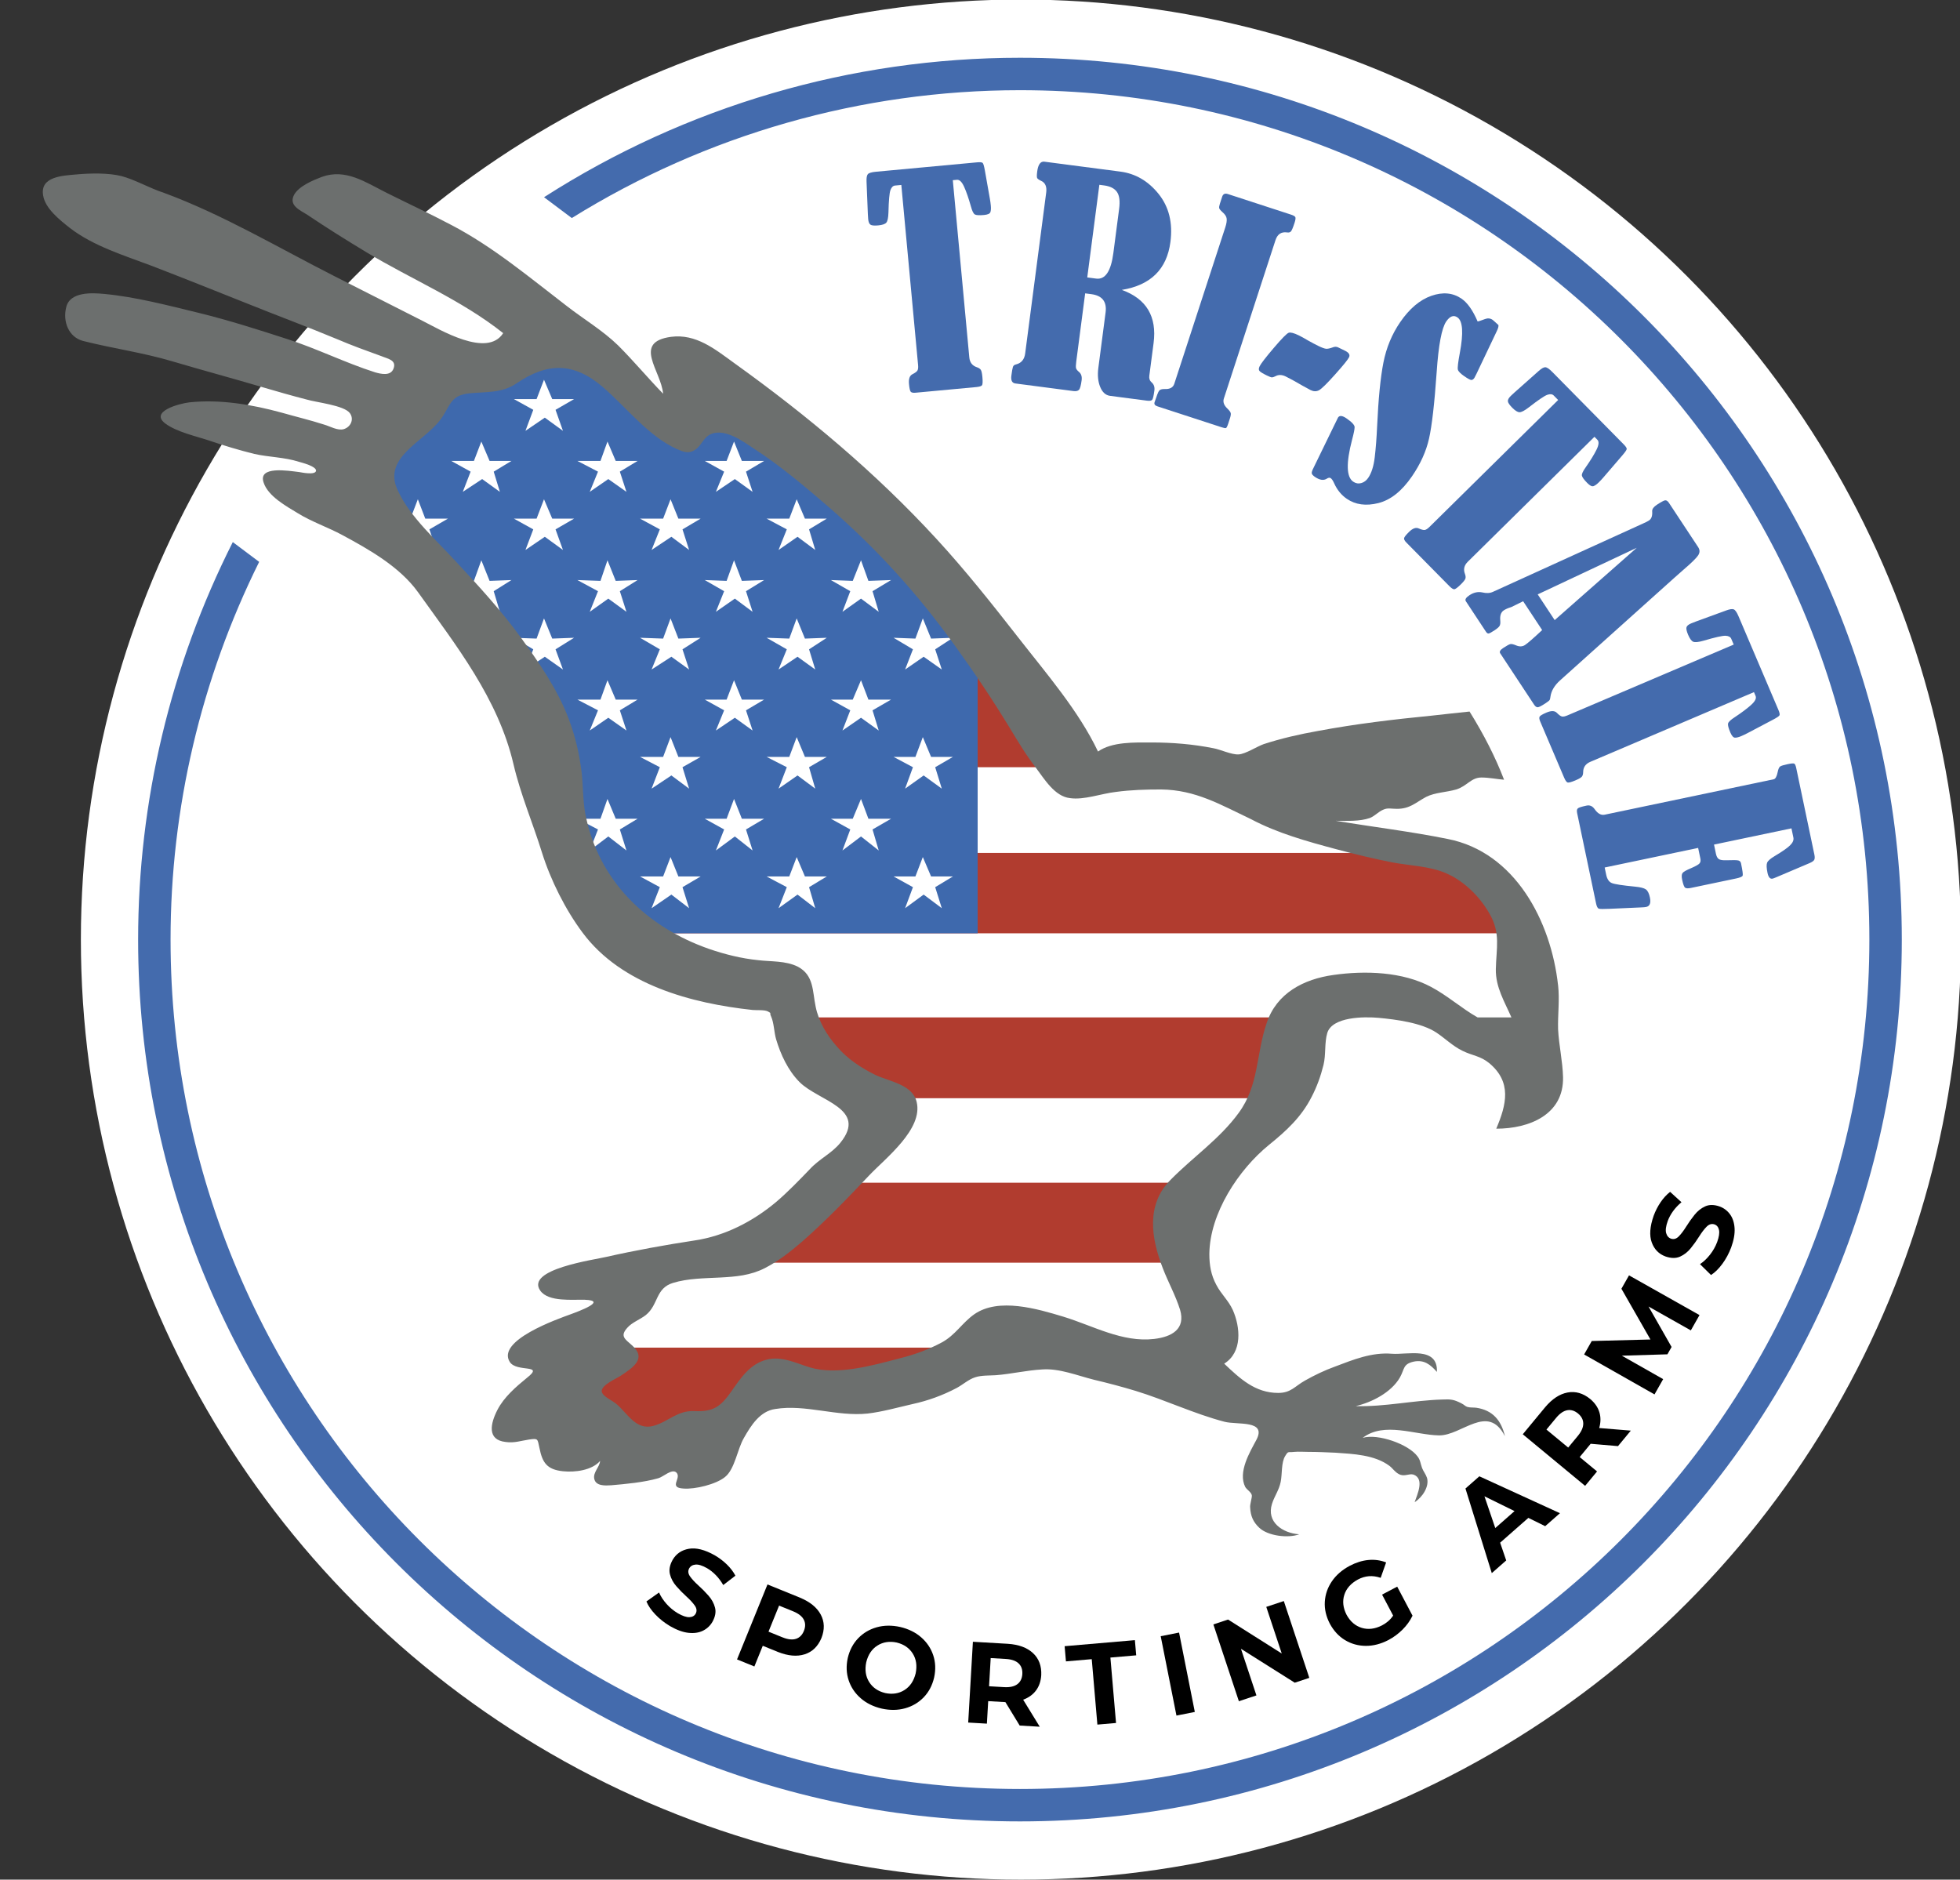 <?xml version="1.0" encoding="UTF-8"?>
<svg xmlns="http://www.w3.org/2000/svg" xmlns:xlink="http://www.w3.org/1999/xlink" version="1.1" viewBox="0 0 375.386 359.999">
  <rect x="0" y="0" width="375.386" height="359.999" fill="#333333" stroke="none"/>
  <defs>
    <style>
      .cls-1 {
        fill: #b13c2f;
      }

      .cls-1, .cls-2, .cls-3, .cls-4, .cls-5, .cls-6, .cls-7 {
        stroke-width: 0px;
      }

      .cls-2 {
        fill: none;
      }

      .cls-8 {
        stroke: #fff;
        stroke-miterlimit: 10;
      }

      .cls-8, .cls-3 {
        fill: #000;
      }

      .cls-3, .cls-4 {
        fill-rule: evenodd;
      }

      .cls-9 {
        clip-path: url(#clippath);
      }

      .cls-4 {
        fill: #446bad;
      }

      .cls-5 {
        fill: #fff;
      }

      .cls-10 {
        display: none;
      }

      .cls-6 {
        fill: #6c6f6e;
      }

      .cls-7 {
        fill: #3e69ad;
      }
    </style>
    <clipPath id="clippath">
      <rect class="cls-2" x="165.963" y="30.966" width="181.599" height="143.131"></rect>
    </clipPath>
  </defs>
  <g id="Layer_2" data-name="Layer 2" class="cls-10">
    <rect class="cls-8" x="-75" y="-20.89" width="508.444" height="439.556"></rect>
  </g>
  <g id="Disc">
    <circle class="cls-5" cx="195.534" cy="179.956" r="180.044"></circle>
  </g>
  <g id="Layer_1" data-name="Layer 1">
    <path class="cls-4" d="M104.194,37.772l5.318,3.99c25.769-16.005,55.499-24.487,85.834-24.487,89.846,0,162.681,72.835,162.681,162.681s-72.835,162.681-162.681,162.681S32.666,269.801,32.666,179.955c0-25.1,5.808-49.86,16.97-72.342l-5.05-3.789c-11.921,23.607-18.132,49.684-18.132,76.131,0,93.277,75.616,168.892,168.892,168.892s168.893-75.616,168.893-168.892S288.623,11.063,195.346,11.063c-32.313,0-63.948,9.27-91.152,26.709"></path>
  </g>
  <g id="Eagle">
    <polygon class="cls-5" points="116.346 178.837 136.873 187.285 149.505 190.838 155.585 199.364 163.322 210.338 168.848 215.707 158.98 226.523 143.426 239.787 122.583 241.84 116.346 250.445 111.53 258.103 108.925 269.63 113.741 273.815 125.82 279.657 139.952 273.815 148.637 265.998 164.901 265.919 187.244 259.524 195.692 255.972 223.719 263.867 230.746 255.577 228.693 241.84 227.667 234.181 237.93 217.286 245.036 202.601 249.694 192.417 265.168 190.443 279.774 197.154 292.406 205.049 293.985 191.232 288.537 178.758 284.432 165.968 253.72 159.652 236.746 152.389 224.903 146.941 204.139 148.204 184.007 118.44 116.346 178.837"></polygon>
    <polygon class="cls-1" points="105.293 146.941 199.56 146.941 195.928 129.493 99.372 129.493 105.293 146.941"></polygon>
    <polygon class="cls-1" points="119.978 178.758 290.669 178.758 286.248 168.731 275.511 163.363 108.925 163.363 119.978 178.758"></polygon>
    <polygon class="cls-1" points="250.562 194.864 152.427 194.864 163.322 210.338 244.957 210.338 250.562 194.864"></polygon>
    <polygon class="cls-1" points="144.453 241.84 228.693 241.84 230.903 226.523 158.98 226.523 144.453 241.84"></polygon>
    <polygon class="cls-1" points="180.533 258.103 111.53 258.103 105.767 266.946 113.741 273.815 139.952 273.815 148.637 265.998 165.217 264.893 178.48 262.446 180.533 258.103"></polygon>
    <polygon class="cls-7" points="187.244 178.758 123.215 178.758 116.662 174.89 91.556 120.572 69.844 95.149 70.002 89.386 94.398 68.78 112.951 68.78 131.031 78.807 137.742 75.333 187.244 121.361 187.244 178.758"></polygon>
    <polygon class="cls-5" points="104.188 72.728 105.767 76.438 109.951 76.438 106.398 78.491 107.82 82.517 104.346 79.991 100.635 82.517 102.135 78.491 98.424 76.438 102.767 76.438 104.188 72.728"></polygon>
    <polygon class="cls-5" points="140.584 84.57 142.084 88.281 146.347 88.281 142.874 90.333 144.137 94.202 140.742 91.755 137.11 94.202 138.689 90.333 134.979 88.281 139.163 88.281 140.584 84.57"></polygon>
    <polygon class="cls-5" points="116.346 84.57 117.925 88.281 122.11 88.281 118.715 90.333 119.978 94.202 116.504 91.755 112.951 94.202 114.53 90.333 110.583 88.281 115.004 88.281 116.346 84.57"></polygon>
    <polygon class="cls-5" points="92.187 84.57 93.766 88.281 97.951 88.281 94.556 90.333 95.74 94.202 92.345 91.755 88.635 94.202 90.135 90.333 86.424 88.281 90.766 88.281 92.187 84.57"></polygon>
    <polygon class="cls-5" points="176.743 164.152 178.322 167.863 182.507 167.863 179.112 169.916 180.375 173.942 176.901 171.337 173.349 173.942 174.849 169.916 171.138 167.863 175.322 167.863 176.743 164.152"></polygon>
    <polygon class="cls-5" points="152.585 164.152 154.164 167.863 158.348 167.863 154.953 169.916 156.137 173.942 152.742 171.337 149.111 173.942 150.69 169.916 146.821 167.863 151.163 167.863 152.585 164.152"></polygon>
    <polygon class="cls-5" points="128.426 164.152 129.926 167.863 134.189 167.863 130.715 169.916 131.978 173.942 128.584 171.337 124.794 173.942 126.373 169.916 122.583 167.863 127.005 167.863 128.426 164.152"></polygon>
    <polygon class="cls-5" points="152.585 95.623 154.164 99.334 158.348 99.334 154.953 101.387 156.137 105.334 152.742 102.808 149.111 105.334 150.69 101.387 146.821 99.334 151.163 99.334 152.585 95.623"></polygon>
    <polygon class="cls-5" points="128.426 95.623 129.926 99.334 134.189 99.334 130.715 101.387 131.978 105.334 128.584 102.808 124.794 105.334 126.373 101.387 122.583 99.334 127.005 99.334 128.426 95.623"></polygon>
    <polygon class="cls-5" points="104.188 95.623 105.767 99.334 109.951 99.334 106.398 101.387 107.82 105.334 104.346 102.808 100.635 105.334 102.135 101.387 98.424 99.334 102.767 99.334 104.188 95.623"></polygon>
    <polygon class="cls-5" points="80.029 95.623 81.45 99.334 85.792 99.334 82.24 101.387 83.582 105.334 80.187 102.808 76.397 105.334 77.976 101.387 74.266 99.334 78.608 99.334 80.029 95.623"></polygon>
    <polygon class="cls-5" points="164.901 107.308 166.322 111.255 170.664 111.097 167.111 113.229 168.296 117.177 164.901 114.65 161.348 117.177 162.848 113.229 159.137 111.097 163.322 111.255 164.901 107.308"></polygon>
    <polygon class="cls-5" points="140.584 107.308 142.084 111.255 146.347 111.097 142.874 113.229 144.137 117.177 140.742 114.65 137.11 117.177 138.689 113.229 134.979 111.097 139.163 111.255 140.584 107.308"></polygon>
    <polygon class="cls-5" points="116.346 107.308 117.925 111.255 122.11 111.097 118.715 113.229 119.978 117.177 116.504 114.65 112.951 117.177 114.53 113.229 110.583 111.097 115.004 111.255 116.346 107.308"></polygon>
    <polygon class="cls-5" points="92.187 107.308 93.766 111.255 97.951 111.097 94.556 113.229 95.74 117.177 92.345 114.65 88.635 117.177 90.135 113.229 86.424 111.097 90.766 111.255 92.187 107.308"></polygon>
    <polygon class="cls-5" points="176.743 118.44 178.322 122.308 182.507 122.151 179.112 124.361 180.375 128.23 176.901 125.782 173.349 128.23 174.849 124.361 171.138 122.151 175.322 122.308 176.743 118.44"></polygon>
    <polygon class="cls-5" points="152.585 118.44 154.164 122.308 158.348 122.151 154.953 124.361 156.137 128.23 152.742 125.782 149.111 128.23 150.69 124.361 146.821 122.151 151.163 122.308 152.585 118.44"></polygon>
    <polygon class="cls-5" points="128.426 118.44 129.926 122.308 134.189 122.151 130.715 124.361 131.978 128.23 128.584 125.782 124.794 128.23 126.373 124.361 122.583 122.151 127.005 122.308 128.426 118.44"></polygon>
    <polygon class="cls-5" points="104.188 118.44 105.767 122.308 109.951 122.151 106.398 124.361 107.82 128.23 104.346 125.782 100.635 128.23 102.135 124.361 98.424 122.151 102.767 122.308 104.188 118.44"></polygon>
    <polygon class="cls-5" points="164.901 130.282 166.322 133.993 170.664 133.993 167.111 136.046 168.296 139.914 164.901 137.467 161.348 139.914 162.848 136.046 159.137 133.993 163.322 133.993 164.901 130.282"></polygon>
    <polygon class="cls-5" points="140.584 130.282 142.084 133.993 146.347 133.993 142.874 136.046 144.137 139.914 140.742 137.467 137.11 139.914 138.689 136.046 134.979 133.993 139.163 133.993 140.584 130.282"></polygon>
    <polygon class="cls-5" points="116.346 130.282 117.925 133.993 122.11 133.993 118.715 136.046 119.978 139.914 116.504 137.467 112.951 139.914 114.53 136.046 110.583 133.993 115.004 133.993 116.346 130.282"></polygon>
    <polygon class="cls-5" points="176.743 141.178 178.322 144.967 182.507 144.967 179.112 146.941 180.375 151.046 176.901 148.52 173.349 151.046 174.849 146.941 171.138 144.967 175.322 144.967 176.743 141.178"></polygon>
    <polygon class="cls-5" points="152.585 141.178 154.164 144.967 158.348 144.967 154.953 146.941 156.137 151.046 152.742 148.52 149.111 151.046 150.69 146.941 146.821 144.967 151.163 144.967 152.585 141.178"></polygon>
    <polygon class="cls-5" points="128.426 141.178 129.926 144.967 134.189 144.967 130.715 146.941 131.978 151.046 128.584 148.52 124.794 151.046 126.373 146.941 122.583 144.967 127.005 144.967 128.426 141.178"></polygon>
    <polygon class="cls-5" points="164.901 153.02 166.322 156.81 170.664 156.81 167.111 158.863 168.296 162.889 164.901 160.205 161.348 162.889 162.848 158.863 159.137 156.81 163.322 156.81 164.901 153.02"></polygon>
    <polygon class="cls-5" points="140.584 153.02 142.084 156.81 146.347 156.81 142.874 158.863 144.137 162.889 140.742 160.205 137.11 162.889 138.689 158.863 134.979 156.81 139.163 156.81 140.584 153.02"></polygon>
    <polygon class="cls-5" points="116.346 153.02 117.925 156.81 122.11 156.81 118.715 158.863 119.978 162.889 116.504 160.205 112.951 162.889 114.53 158.863 110.583 156.81 115.004 156.81 116.346 153.02"></polygon>
    <path class="cls-6" d="M298.406,188.706c-1.342-12.237-8.211-25.501-21.159-28.027-7.027-1.421-14.29-2.29-21.396-3.474,2.053,0,4.579.158,6.553-.553.947-.395,1.579-1.184,2.526-1.579.868-.395,1.5-.158,2.605-.158,2.526,0,3.553-1.184,5.606-2.29,1.737-.868,3.869-.868,5.763-1.421,2.053-.632,2.842-2.29,4.816-2.29,1.467,0,2.9.308,4.343.426-1.646-4.297-3.86-8.651-6.61-13.06-2.434.238-4.866.534-7.287.79-7.263.711-14.527,1.579-21.711,2.921-3.553.632-7.027,1.421-10.421,2.526-1.342.474-3.474,1.895-4.816,1.974s-3.474-.947-4.816-1.184c-3.948-.789-7.895-1.105-11.922-1.105-3.158,0-7.5-.158-10.185,1.737-3.711-7.816-9.948-15.001-15.237-21.79-5.053-6.474-10.185-12.948-15.711-18.948-11.606-12.632-24.711-23.606-38.686-33.633-3.711-2.684-7.342-5.684-12.158-5.053-7.421,1.026-1.895,6.474-1.5,10.895-2.921-3-5.605-6.237-8.606-9.237-3-2.921-6.632-5.053-9.869-7.579-7.106-5.448-14.132-11.369-22.185-15.553-4.026-2.132-8.132-4.026-12.237-6.079-4.105-2.053-7.895-4.737-12.474-3.079-1.658.632-4.342,1.737-5.29,3.395-1.105,2.053,1.026,2.921,2.526,3.869,3.632,2.447,7.421,4.816,11.211,7.106,8.763,5.29,18.238,9.158,26.291,15.553-3.079,4.816-12.158-.711-15.474-2.369-5.606-2.842-11.211-5.684-16.816-8.527-10.737-5.448-21.317-11.764-32.607-15.948-2.921-.947-5.527-2.526-8.211-3.237-2.526-.632-6-.553-8.606-.316-2.684.237-7.027.395-6.395,4.026.395,2.526,3.237,4.737,5.132,6.237,4.5,3.474,10.5,5.29,15.711,7.263,6.158,2.368,12.237,4.816,18.396,7.263,5.684,2.29,11.448,4.421,17.132,6.79,2.763,1.184,5.606,2.211,8.448,3.237,1.105.474,2.921.711,2.29,2.369-.553,1.5-2.447,1.026-3.553.711-5.684-1.816-11.211-4.579-16.895-6.395-5.605-1.816-11.053-3.553-16.816-4.974-5.842-1.421-12.158-3.079-18.08-3.632-2.368-.237-6.632-.474-7.342,2.526-.711,2.763.474,5.763,3.237,6.474,5.606,1.421,11.369,2.211,16.974,3.869,5.842,1.737,11.764,3.316,17.606,5.053,2.684.789,5.448,1.579,8.211,2.29,1.816.553,7.185,1.105,8.29,2.605.868,1.184.158,2.684-1.184,3.079-1.184.316-2.605-.553-3.711-.868-2.684-.868-5.369-1.5-8.132-2.29-5.763-1.579-11.843-2.605-17.764-1.974-1.895.237-7.579,1.737-4.579,4.027,2.211,1.658,5.921,2.447,8.527,3.316,2.763.947,5.684,1.816,8.527,2.526,2.842.632,5.842.632,8.527,1.5.553.158,3.395.868,3.316,1.737-.158.869-2.763.316-3.237.237-2.053-.237-7.974-1.263-6.79,2.053.868,2.605,4.342,4.5,6.553,5.842,2.684,1.658,5.763,2.684,8.527,4.184,5.132,2.763,10.974,6.079,14.448,10.895,7.342,10.264,15.395,20.448,18.317,33.001,1.342,5.763,3.711,11.29,5.448,16.895,1.658,5.29,4.5,10.974,7.816,15.395,7.421,9.948,20.843,13.501,32.528,14.764.711.079,2.369-.079,3,.316.711.395.158.158.553.947.553,1.263.553,3,.947,4.342.868,2.921,2.29,6,4.5,8.211,3.632,3.632,13.106,5.053,7.816,11.606-1.658,2.053-4.027,3.079-5.842,5.053-2.053,2.132-4.184,4.342-6.395,6.237-4.5,3.79-9.869,6.553-15.632,7.421-5.684.868-11.369,1.895-16.974,3.158-2.29.553-15.553,2.369-12.632,6.474,1.579,2.211,6.237,1.658,8.527,1.737,4.421.158-1.184,2.211-2.684,2.763-2.605.947-14.29,5.053-11.685,9.158,1.342,2.053,6.711.316,3.316,3-2.132,1.737-4.421,3.711-5.684,6.158-1.342,2.605-2.053,5.763,1.579,6.158,1.658.237,2.921-.237,4.5-.474,1.737-.237,1.579-.158,1.974,1.658.553,2.763,1.421,4.105,4.5,4.421,2.29.237,5.527-.158,7.106-1.974-.079,1.184-1.421,2.211-1.105,3.474.316,1.342,2.053,1.263,3.237,1.184,2.763-.237,6.237-.553,9-1.342.947-.237,2.605-1.895,3.474-1.105,1.105,1.105-1.658,2.921,1.421,3.079,2.132.158,6.158-.79,7.895-2.211,1.895-1.5,2.369-5.369,3.632-7.5,1.342-2.369,3.079-5.132,6-5.527,5.763-.947,11.843,1.5,17.685.869,2.763-.316,5.842-1.184,8.606-1.816,2.921-.632,5.763-1.658,8.448-3.079,1.184-.632,2.29-1.658,3.553-2.053,1.184-.395,2.763-.316,3.948-.395,3-.237,5.921-.947,8.921-1.105,3.237-.237,6.711,1.184,9.869,1.974,2.684.632,5.369,1.342,7.974,2.132,5.684,1.737,11.29,4.421,17.053,5.921,2.447.632,8.132-.395,6.079,3.474-1.263,2.368-3.553,6.158-2.132,9,.316.553,1.105.947,1.263,1.579.079.474-.395,1.737-.316,2.368.079,1.579.553,2.763,1.737,3.869,1.658,1.579,5.527,2.053,7.658,1.263-3.237-.237-6.316-2.368-5.211-5.842.474-1.5,1.342-2.605,1.658-4.184.316-1.5.079-3.711.868-4.974.632-1.026.474-.632,1.737-.789.868-.079,1.816,0,2.684,0,1.737,0,3.474.079,5.211.158,3.395.237,7.5.395,10.343,2.526.632.474,1.026,1.184,1.816,1.579,1.026.553,1.895-.158,2.763.079,2.211.789.711,3.869.237,5.29,1.5-.947,2.842-3,2.368-4.658-.237-.711-.711-1.263-.947-1.895-.316-.868-.316-1.5-.868-2.211-1.737-2.368-7.658-4.421-10.5-3.553,4.105-3.158,10.027-.553,14.606-.474,4.342.079,9.395-6.237,12.632.158-.711-3.079-2.368-4.974-5.448-5.448-.553-.079-1.184,0-1.737-.158-.474-.158-.553-.395-1.184-.711-1.421-.711-1.974-.789-3.632-.711-5.527.158-11.053,1.421-16.58,1.263,3.079-.711,6.79-2.605,8.448-5.448.947-1.658.553-2.605,2.684-3.079,1.974-.395,3.158.553,4.421,1.974.237-4.974-5.763-3.237-8.606-3.474-3.869-.316-7.342,1.105-10.895,2.448-1.974.711-3.948,1.658-5.763,2.684-1.974,1.105-2.684,2.369-5.132,2.369-4.421,0-7.342-2.763-10.343-5.605,3.553-2.211,3.079-7.027,1.658-10.264-.868-1.895-2.211-3-3.158-4.816-1.026-1.895-1.342-3.79-1.342-5.921.079-7.816,5.605-16.185,11.448-20.922,3.316-2.684,6.158-5.29,8.132-9.158,1.026-1.974,1.737-3.948,2.29-6.158.474-1.974.158-4.184.711-6.079.947-3.158,7.106-3.158,9.79-2.921,3.395.316,8.29.947,11.132,2.842,1.658,1.105,3.158,2.605,4.974,3.474,1.895.947,3.395.947,5.132,2.368,4.342,3.632,3.316,7.895,1.342,12.553,6.316,0,12.948-2.684,12.79-9.869-.079-3.079-.789-6.079-.947-9.158-.079-2.842.316-5.606,0-8.448ZM282.999,194.864c-3.031-1.709-5.784-4.188-8.91-5.842-5.448-2.921-12.632-3.158-18.711-2.289-5.684.789-10.895,3.474-12.79,9.237-2.053,6-1.421,11.843-5.369,17.211-3.632,4.974-8.763,8.448-13.027,12.79-4.737,4.737-3.711,11.211-1.5,16.895,1.026,2.684,2.447,5.211,3.316,7.974,1.105,3.711-1.579,5.211-4.974,5.605-6.079.711-11.685-2.526-17.369-4.263-4.974-1.5-12.395-3.711-17.053-.474-2.368,1.658-3.632,4.027-6.316,5.448-2.526,1.342-5.132,2.29-7.974,3-5.132,1.342-12.001,3.316-17.211,1.737-2.605-.789-5.369-2.211-8.211-1.5-3.237.789-5.053,3.553-6.869,6.158-2.053,2.921-3.474,3.869-7.027,3.711-3.316-.158-4.974,2.053-7.895,2.842-3.316.868-4.895-2.369-7.027-4.184-.789-.711-2.842-1.5-2.842-2.526.079-1.184,2.684-2.29,3.553-2.842,2.526-1.658,5.132-3.395,2.211-5.921-1.342-1.184-2.29-1.737-.868-3.316.868-1.026,2.447-1.579,3.553-2.447,2.448-1.974,1.816-5.132,5.211-6.158,2.842-.869,5.921-.869,8.921-1.026,3.079-.158,5.921-.395,8.685-1.816,2.605-1.342,4.895-3.158,7.106-5.053,4.5-3.948,8.685-8.29,12.869-12.711,3.158-3.316,10.343-8.842,9.079-14.053-.79-3.316-5.053-3.869-7.816-5.132-2.763-1.342-5.527-3.158-7.5-5.527-1.895-2.132-3.474-4.816-4.026-7.579-.632-3-.316-6-3.395-7.658-2.368-1.184-5.132-.947-7.658-1.263-3.158-.316-6.316-1.105-9.316-2.132-12-4.184-21.317-13.106-23.764-25.975-.474-2.605-.395-5.369-.711-8.053-.474-3.632-1.184-6.632-2.447-10.027-2.132-5.684-5.763-10.895-9.316-15.79-3.632-4.974-7.895-9.632-12.079-14.132-3.79-4.184-9-8.685-11.369-13.895-2.921-6.237,4.816-9.158,8.053-13.343,2.053-2.605,1.816-4.816,5.684-5.211,3.158-.316,6.237,0,9-1.895,5.921-4.026,10.974-4.105,16.58.711,4.421,3.79,8.685,9.395,14.132,11.843,1.263.553,2.211.947,3.395.237,1.421-.869,1.658-2.526,3.316-3.158,2.684-.947,5.921,1.421,8.053,2.842,5.132,3.316,9.869,7.342,14.448,11.29,9.158,7.974,16.895,16.501,24.001,26.369,3.711,5.132,7.263,10.422,10.579,15.869,1.579,2.605,3.079,5.132,4.974,7.579,1.658,2.211,3.632,5.527,6.553,5.842,2.684.395,6-.869,8.764-1.184,2.921-.395,5.763-.474,8.685-.474,6.632.079,11.369,2.921,17.211,5.684,5.053,2.684,10.737,4.263,16.343,5.763,3.553.947,7.106,1.816,10.737,2.526,3.395.632,7.263.711,10.421,2.132,3.395,1.5,6.395,4.5,8.211,7.737,2.132,3.711,1.263,6.553,1.184,10.579-.065,3.459,1.702,6.271,2.986,9.237h-6.472Z"></path>
  </g>
  <g id="Sporting_Arms" data-name="Sporting Arms">
    <path class="cls-3" d="M128.346,311.455c1.28.735,2.449,1.16,3.509,1.276,1.06.116,1.98-.017,2.76-.398.78-.381,1.391-.949,1.831-1.704.545-.98.712-1.884.5-2.712-.212-.828-.627-1.594-1.246-2.298-.619-.704-1.266-1.358-1.942-1.964-.676-.606-1.205-1.177-1.588-1.712-.383-.535-.445-1.049-.185-1.54.244-.438.65-.685,1.216-.742.567-.056,1.308.176,2.224.696.596.348,1.156.792,1.681,1.333s.995,1.171,1.412,1.889l2.331-1.794c-.402-.761-.949-1.477-1.639-2.147-.69-.67-1.461-1.254-2.313-1.753-1.918-1.079-3.573-1.497-4.965-1.252-1.392.244-2.429.953-3.111,2.125-.552.992-.724,1.905-.516,2.74.208.835.62,1.606,1.237,2.313.617.707,1.262,1.365,1.937,1.974.674.609,1.202,1.182,1.583,1.721.381.539.44,1.057.176,1.555-.238.423-.638.647-1.202.672-.563.025-1.303-.225-2.218-.749-.812-.484-1.532-1.079-2.16-1.785-.628-.706-1.107-1.436-1.44-2.191l-2.414,1.716c.34.824.913,1.658,1.718,2.504.805.846,1.747,1.588,2.824,2.228"></path>
    <path class="cls-3" d="M149.896,313.607l-2.709-1.101,2.026-4.988,2.71,1.1c1.014.418,1.689.948,2.023,1.59s.341,1.36.018,2.156c-.32.786-.823,1.291-1.509,1.515-.687.224-1.539.133-2.558-.274M153.206,305.988l-6.215-2.524-5.832,14.359,3.321,1.349,1.608-3.96,2.894,1.176c1.945.771,3.653.923,5.123.457,1.47-.467,2.544-1.505,3.22-3.113.641-1.635.597-3.133-.13-4.495-.728-1.362-2.057-2.445-3.99-3.248Z"></path>
    <path class="cls-3" d="M169.544,324.265c-1.374-.334-2.399-1.036-3.075-2.106-.676-1.07-.864-2.338-.562-3.803.358-1.452,1.073-2.516,2.144-3.191,1.071-.675,2.298-.868,3.682-.578,1.374.334,2.399,1.036,3.075,2.106.676,1.07.864,2.338.562,3.803-.358,1.452-1.073,2.516-2.144,3.191s-2.298.868-3.682.578M168.87,327.243c1.601.349,3.098.328,4.488-.061,1.391-.389,2.574-1.089,3.55-2.099.976-1.01,1.643-2.273,2-3.788.329-1.521.271-2.948-.176-4.28-.447-1.332-1.214-2.473-2.302-3.422-1.088-.95-2.43-1.612-4.026-1.986-1.608-.35-3.108-.329-4.499.063-1.391.392-2.573,1.094-3.547,2.105-.973,1.011-1.638,2.271-1.993,3.779-.328,1.514-.27,2.937.173,4.269s1.209,2.474,2.296,3.426c1.087.952,2.432,1.617,4.034,1.993Z"></path>
    <path class="cls-3" d="M195.8,320.626c-.05.848-.364,1.492-.942,1.932-.578.44-1.415.632-2.511.575l-2.919-.17.314-5.397,2.919.17c1.095.07,1.904.354,2.428.854s.76,1.178.711,2.036M199.137,330.712l-3.179-5.175c1.037-.376,1.855-.962,2.454-1.758s.936-1.776,1.011-2.942c.08-1.754-.443-3.159-1.57-4.214-1.127-1.055-2.735-1.652-4.823-1.791l-6.697-.39-.9,15.473,3.579.208.251-4.311,3.119.181.177.01,2.735,4.485,3.844.224Z"></path>
    <polyline class="cls-3" points="210.174 330.306 213.746 329.998 212.667 317.466 217.609 317.041 217.358 314.131 203.902 315.29 204.153 318.199 209.095 317.774 210.174 330.306"></polyline>
    <polyline class="cls-3" points="225.319 328.579 228.835 327.881 225.819 312.679 222.303 313.377 225.319 328.579"></polyline>
    <polyline class="cls-3" points="242.521 307.759 245.485 316.69 235.204 310.188 232.39 311.122 237.274 325.832 240.634 324.716 237.669 315.785 247.971 322.28 250.764 321.353 245.88 306.644 242.521 307.759"></polyline>
    <path class="cls-3" d="M266.822,309.427c-.288.424-.612.789-.972,1.095-.36.306-.755.571-1.187.795-1.346.682-2.632.835-3.858.461-1.226-.374-2.195-1.208-2.905-2.502-.678-1.333-.821-2.609-.43-3.828.391-1.218,1.258-2.194,2.6-2.928.693-.368,1.399-.58,2.119-.636s1.467.048,2.243.313l1.044-2.952c-1.08-.422-2.212-.577-3.396-.465-1.183.112-2.381.486-3.592,1.123-1.463.786-2.6,1.778-3.411,2.976-.812,1.198-1.259,2.497-1.343,3.898-.084,1.401.235,2.799.956,4.194.746,1.382,1.719,2.435,2.921,3.157,1.202.722,2.522,1.089,3.96,1.099,1.438.01,2.885-.362,4.34-1.115.993-.526,1.895-1.192,2.705-1.997.811-.805,1.449-1.695,1.917-2.669l-2.936-5.562-2.896,1.528,2.12,4.016"></path>
    <path class="cls-3" d="M286.38,292.661l-2.072-6.08,5.764,2.835-3.692,3.245M295.941,292.303l2.827-2.485-15.437-7.066-2.661,2.339,5.043,16.202,2.761-2.427-1.162-3.401,5.405-4.751,3.224,1.589Z"></path>
    <path class="cls-3" d="M302.231,270.726c.654.542.987,1.176,1,1.902.013.726-.328,1.515-1.022,2.365l-1.864,2.253-4.165-3.446,1.864-2.253c.704-.842,1.412-1.325,2.125-1.452.713-.126,1.4.084,2.062.631M312.337,274.003l-6.053-.499c.31-1.059.322-2.065.035-3.019-.287-.954-.878-1.806-1.774-2.555-1.366-1.102-2.809-1.512-4.326-1.227-1.518.284-2.95,1.227-4.297,2.829l-4.276,5.169,11.942,9.88,2.285-2.762-3.327-2.753,1.991-2.407.113-.137,5.234.448,2.455-2.967Z"></path>
    <polyline class="cls-3" points="325.496 251.875 311.995 244.264 310.54 246.828 316.098 256.549 304.859 256.838 303.396 259.417 316.875 267.066 318.535 264.141 310.621 259.65 319.349 259.387 320.147 257.982 315.735 250.235 323.833 254.806 325.496 251.875"></polyline>
    <path class="cls-3" d="M331.567,238.902c.501-1.388.716-2.614.646-3.678-.07-1.064-.361-1.947-.872-2.649-.511-.702-1.177-1.204-1.997-1.506-1.06-.366-1.979-.373-2.758-.02-.779.353-1.461.895-2.046,1.627-.585.732-1.117,1.483-1.596,2.254-.479.771-.949,1.392-1.409,1.862s-.955.621-1.484.451c-.474-.164-.788-.521-.942-1.069-.154-.548-.055-1.318.298-2.311.239-.647.579-1.276,1.02-1.887.441-.611.979-1.184,1.615-1.719l-2.173-1.983c-.68.529-1.289,1.191-1.829,1.988-.54.796-.981,1.657-1.323,2.583-.729,2.076-.852,3.779-.369,5.107.483,1.329,1.361,2.226,2.634,2.694,1.073.371,2.002.381,2.788.031.786-.35,1.473-.89,2.062-1.621.589-.73,1.125-1.48,1.606-2.25.482-.77.955-1.39,1.419-1.859.464-.469.964-.617,1.501-.445.458.161.749.516.871,1.066.123.55.005,1.322-.351,2.315-.335.884-.796,1.697-1.382,2.438-.586.741-1.222,1.34-1.907,1.799l2.11,2.078c.752-.478,1.474-1.188,2.167-2.128.693-.94,1.26-1.996,1.702-3.169"></path>
  </g>
  <g id="Tri-State">
    <g class="cls-9">
      <path class="cls-4" d="M172.627,35.425l-1.2.112c-.391.036-.686.326-.885.869-.199.543-.327,1.972-.383,4.288-.031,1.016-.167,1.664-.407,1.944-.24.28-.756.457-1.549.531-.758.07-1.255.023-1.493-.141-.238-.164-.382-.52-.432-1.066-.03-.317-.05-.635-.062-.954l-.251-6.188c-.033-.726.046-1.208.236-1.448.19-.24.709-.399,1.555-.478l19.395-1.805c.564-.053.915-.014,1.052.115.137.129.281.631.434,1.506l.956,5.403c.075.42.132.85.173,1.29.049.529.021.94-.085,1.234-.106.294-.511.474-1.216.54-.899.084-1.484.049-1.756-.103-.272-.152-.531-.688-.776-1.607-.425-1.507-.85-2.733-1.276-3.68-.426-.947-.885-1.397-1.379-1.351l-.793.074,3.158,33.935c.09.969.575,1.599,1.455,1.891.367.126.618.293.753.503.135.21.235.667.301,1.372.084.899.053,1.43-.092,1.595s-.5.273-1.065.326l-11.651,1.084c-.459.043-.763-.018-.912-.182s-.262-.66-.339-1.488c-.092-.987.129-1.611.663-1.874.516-.261.836-.5.96-.716.124-.216.163-.57.117-1.064l-3.207-34.464"></path>
      <path class="cls-4" d="M210.552,35.394l-2.318,17.74,1.711.224c1.737.227,2.834-1.405,3.29-4.897l1.107-8.475c.193-1.474.052-2.55-.422-3.227s-1.298-1.093-2.474-1.247l-.895-.117M207.835,56.186l-1.706,13.055c-.08.614-.095,1.032-.045,1.252.05.221.241.469.573.744.427.359.594.89.502,1.591-.133,1.018-.307,1.633-.522,1.846-.215.213-.567.287-1.058.223l-11.111-1.452c-.63-.082-.886-.58-.767-1.492.115-.877.215-1.44.301-1.687.086-.247.285-.404.597-.471,1.016-.26,1.597-.952,1.744-2.076l4.03-30.844c.149-1.141-.181-1.89-.991-2.246-.403-.194-.648-.368-.735-.521-.087-.153-.086-.569.002-1.249.178-1.359.635-1.99,1.372-1.894l14.555,1.902c2.895.378,5.337,1.804,7.325,4.276,1.988,2.473,2.742,5.543,2.263,9.21-.681,5.211-3.784,8.268-9.309,9.17,4.721,1.705,6.748,5.102,6.084,10.191l-.818,6.264c-.069.526.081.948.451,1.264.432.378.606.891.521,1.54-.133,1.018-.273,1.615-.422,1.792s-.485.231-1.012.162l-7.054-.922c-.842-.11-1.473-.679-1.892-1.706-.419-1.027-.537-2.243-.353-3.647l1.386-10.607c.271-2.07-.638-3.242-2.726-3.515l-1.184-.155Z"></path>
      <path class="cls-4" d="M233.639,39.01l.436-1.338c.17-.522.533-.692,1.088-.511l12.088,3.941c.454.148.729.303.826.465.096.162.048.537-.144,1.126-.291.892-.518,1.432-.682,1.62-.164.188-.414.256-.75.202-1.103-.155-1.842.339-2.215,1.484l-9.889,30.334c-.208.639.005,1.267.642,1.884.411.395.637.701.678.919s-.013.554-.161,1.008l-.321.984c-.176.538-.325.825-.448.859-.123.034-.395-.017-.815-.154l-12.315-4.015c-.471-.154-.646-.415-.526-.786.395-1.211.678-1.938.85-2.18.172-.242.535-.356,1.089-.343.991.044,1.601-.288,1.832-.994l9.766-29.955c.23-.707.32-1.268.27-1.685-.05-.417-.323-.836-.818-1.258-.36-.322-.563-.57-.609-.743-.046-.173-.003-.462.129-.865"></path>
      <path class="cls-4" d="M256.283,66.533l1.313.637c.748.363,1.006.784.775,1.261-.216.446-1.11,1.546-2.68,3.302-1.57,1.756-2.599,2.761-3.087,3.016-.488.255-1.018.243-1.591-.035-.271-.131-.776-.406-1.517-.825-1.395-.815-2.482-1.411-3.262-1.79-.732-.355-1.397-.364-1.995-.024-.283.138-.498.206-.645.203-.146-.002-.466-.123-.96-.363-.796-.386-1.272-.682-1.429-.885-.157-.204-.142-.497.043-.879.247-.509,1.15-1.679,2.708-3.51,1.558-1.83,2.516-2.801,2.874-2.912s.999.057,1.922.505c.43.209,1.011.53,1.745.965.757.426,1.43.783,2.019,1.068.669.325,1.153.501,1.454.529.301.028.727-.06,1.279-.264.37-.155.714-.155,1.033,0"></path>
      <path class="cls-4" d="M283.004,61.577c.138-.013.611-.171,1.42-.473.523-.199,1.003-.148,1.441.153.102.07.475.402,1.12.995.046.246-.055.628-.303,1.144l-3.914,8.228c-.212.434-.343.687-.393.76-.19.277-.392.407-.605.389-.213-.018-.648-.252-1.304-.703-.744-.511-1.16-.937-1.249-1.276s.037-1.413.376-3.219c.716-3.823.564-6.086-.458-6.787-.729-.501-1.445-.241-2.146.78-.872,1.269-1.484,4.519-1.837,9.752-.423,6.022-.91,10.254-1.462,12.698-.552,2.444-1.645,4.855-3.278,7.232-1.934,2.815-4.081,4.518-6.44,5.108-2.359.59-4.37.314-6.033-.828-1.05-.721-1.858-1.717-2.425-2.986-.219-.494-.438-.816-.656-.966-.19-.13-.438-.097-.745.1-.614.394-1.373.28-2.278-.341-.35-.241-.549-.458-.598-.653-.049-.194.058-.545.32-1.052l3.911-8.037c.495-1.034.763-1.58.803-1.638.291-.423.822-.369,1.595.162,1.05.721,1.575,1.286,1.574,1.693,0,.407-.167,1.227-.498,2.46-1.151,4.426-1.078,7.085.22,7.977.481.331.992.424,1.531.279.54-.145.99-.479,1.35-1.005.631-.919,1.048-2.237,1.252-3.955.203-1.718.354-3.68.454-5.887.241-5.288.642-9.365,1.205-12.231.563-2.866,1.636-5.451,3.219-7.756,1.784-2.596,3.775-4.276,5.975-5.041,2.2-.764,4.124-.581,5.772.552,1.138.782,2.165,2.239,3.083,4.372"></path>
      <path class="cls-4" d="M298.422,76.61l-.846-.858c-.276-.28-.687-.325-1.233-.135-.546.19-1.733.996-3.561,2.419-.806.619-1.394.924-1.762.916-.368-.008-.832-.296-1.391-.863-.534-.542-.813-.957-.836-1.244-.023-.288.161-.625.551-1.01.227-.224.46-.441.699-.652l4.63-4.113c.541-.485.964-.73,1.27-.734.306-.005.758.296,1.355.901l13.679,13.867c.398.404.59.699.577.887s-.311.617-.891,1.289l-3.576,4.161c-.277.324-.574.641-.889.951-.378.373-.714.611-1.009.716-.295.104-.691-.095-1.188-.599-.634-.642-.978-1.117-1.032-1.424-.054-.307.197-.846.752-1.618.897-1.283,1.577-2.389,2.04-3.318.463-.929.521-1.57.173-1.923l-.559-.567-24.263,23.935c-.693.684-.873,1.458-.541,2.324.135.364.164.664.088.901-.077.237-.367.604-.871,1.102-.643.634-1.073.947-1.292.939-.219-.008-.528-.214-.926-.618l-8.218-8.33c-.324-.328-.469-.602-.437-.821.032-.219.345-.621.937-1.205.705-.696,1.329-.921,1.87-.674.529.234.916.33,1.162.289.246-.041.545-.235.897-.583l24.641-24.308"></path>
      <path class="cls-4" d="M313.474,104.92l-18.966,8.922,3.25,4.926,15.716-13.848M295.361,120.678l-3.644-5.523-2.207,1.088c-.044.029-.121.058-.23.085-.51.158-.935.349-1.275.573-.532.351-.755.994-.669,1.928.05.494,0,.853-.148,1.077-.149.225-.459.493-.932.805-.606.4-.993.608-1.162.624-.169.017-.336-.1-.502-.351l-3.847-5.83c-.214-.324.019-.71.699-1.158.812-.536,1.64-.711,2.484-.526.779.185,1.452.144,2.018-.123l28.782-13.102c.448-.189.819-.382,1.115-.577.458-.302.654-.889.588-1.76-.018-.413.276-.82.881-1.22.813-.536,1.344-.823,1.595-.861.251-.038.503.135.756.518l5.583,8.46c.341.517.336,1.039-.015,1.568-.351.528-1.278,1.437-2.781,2.725-.577.508-1.146,1.011-1.708,1.509l-21.949,19.703c-1.065.957-1.678,1.987-1.84,3.091-.036.299-.082.51-.139.633-.057.122-.329.344-.817.666-.753.497-1.249.75-1.487.759-.238.009-.469-.156-.692-.495l-6.493-9.84c-.194-.295-.011-.627.55-.998.709-.468,1.176-.723,1.402-.767.226-.043.573.033,1.042.229.665.299,1.249.282,1.753-.05.516-.341,1.613-1.295,3.29-2.863Z"></path>
      <path class="cls-4" d="M332.047,123.453l-.472-1.109c-.154-.362-.52-.554-1.098-.578-.578-.024-1.978.29-4.2.943-.977.28-1.635.348-1.975.205-.34-.143-.666-.581-.978-1.313-.298-.7-.405-1.188-.321-1.465.084-.276.379-.522.883-.737.293-.125.59-.242.89-.35l5.817-2.126c.681-.253,1.165-.325,1.451-.217s.596.553.929,1.336l7.633,17.92c.222.522.292.867.211,1.037-.082.17-.516.46-1.302.872l-4.854,2.558c-.377.199-.769.385-1.176.559-.488.208-.889.306-1.201.295-.312-.011-.607-.342-.885-.994-.354-.83-.5-1.398-.437-1.704.062-.305.494-.715,1.294-1.229,1.306-.864,2.344-1.643,3.116-2.337.772-.694,1.061-1.269.866-1.725l-.312-.733-31.356,13.356c-.895.381-1.348,1.036-1.357,1.963-.008.388-.091.678-.249.871-.158.192-.563.427-1.214.705-.83.354-1.346.487-1.547.399-.201-.088-.412-.393-.635-.915l-4.585-10.765c-.181-.424-.216-.732-.105-.924.111-.192.549-.451,1.314-.777.912-.388,1.574-.368,1.987.06.406.411.731.643.974.696.243.052.593-.019,1.049-.213l31.844-13.564"></path>
      <path class="cls-4" d="M343.108,158.651l-14.834,3.109.37,1.766c.102.485.28.818.535,1s.742.26,1.46.237c1.273-.05,2.045-.035,2.314.044.27.079.434.257.492.534.287,1.368.393,2.155.318,2.36-.074.206-.493.388-1.255.548l-8.651,1.813c-.537.113-.906.099-1.107-.039s-.396-.658-.584-1.559c-.123-.589-.098-1.006.077-1.25.175-.245.745-.567,1.709-.968.878-.383,1.402-.687,1.572-.912.17-.225.215-.529.135-.91l-.425-2.026-17.9,3.752.289,1.377c.178.849.539,1.383,1.082,1.604.544.221,2.024.448,4.442.683,1.014.095,1.701.267,2.061.517.36.25.621.765.785,1.544.225,1.074-.009,1.683-.702,1.828-.208.044-.518.072-.931.087l-6.099.272c-1.11.053-1.785.047-2.025-.021-.24-.067-.422-.395-.545-.984l-3.632-17.328c-.091-.433-.049-.731.124-.894.174-.163.737-.344,1.69-.544.606-.127,1.113.092,1.521.658.598.869,1.243,1.231,1.936,1.086l32.396-6.79c.325-.086.573-.545.742-1.376.116-.567.268-.919.456-1.058.188-.139.68-.292,1.477-.459.675-.142,1.089-.174,1.241-.097.152.077.28.366.385.869l3.474,16.575c.087.416.081.733-.017.953-.099.219-.397.436-.895.648l-6.425,2.73c-.332.142-.558.226-.68.251-.468.098-.789-.271-.964-1.108-.197-.941-.22-1.591-.07-1.951.151-.359.628-.778,1.432-1.255,1.447-.86,2.433-1.548,2.958-2.062.525-.514.737-1.013.636-1.495l-.368-1.756"></path>
    </g>
  </g>
</svg>

